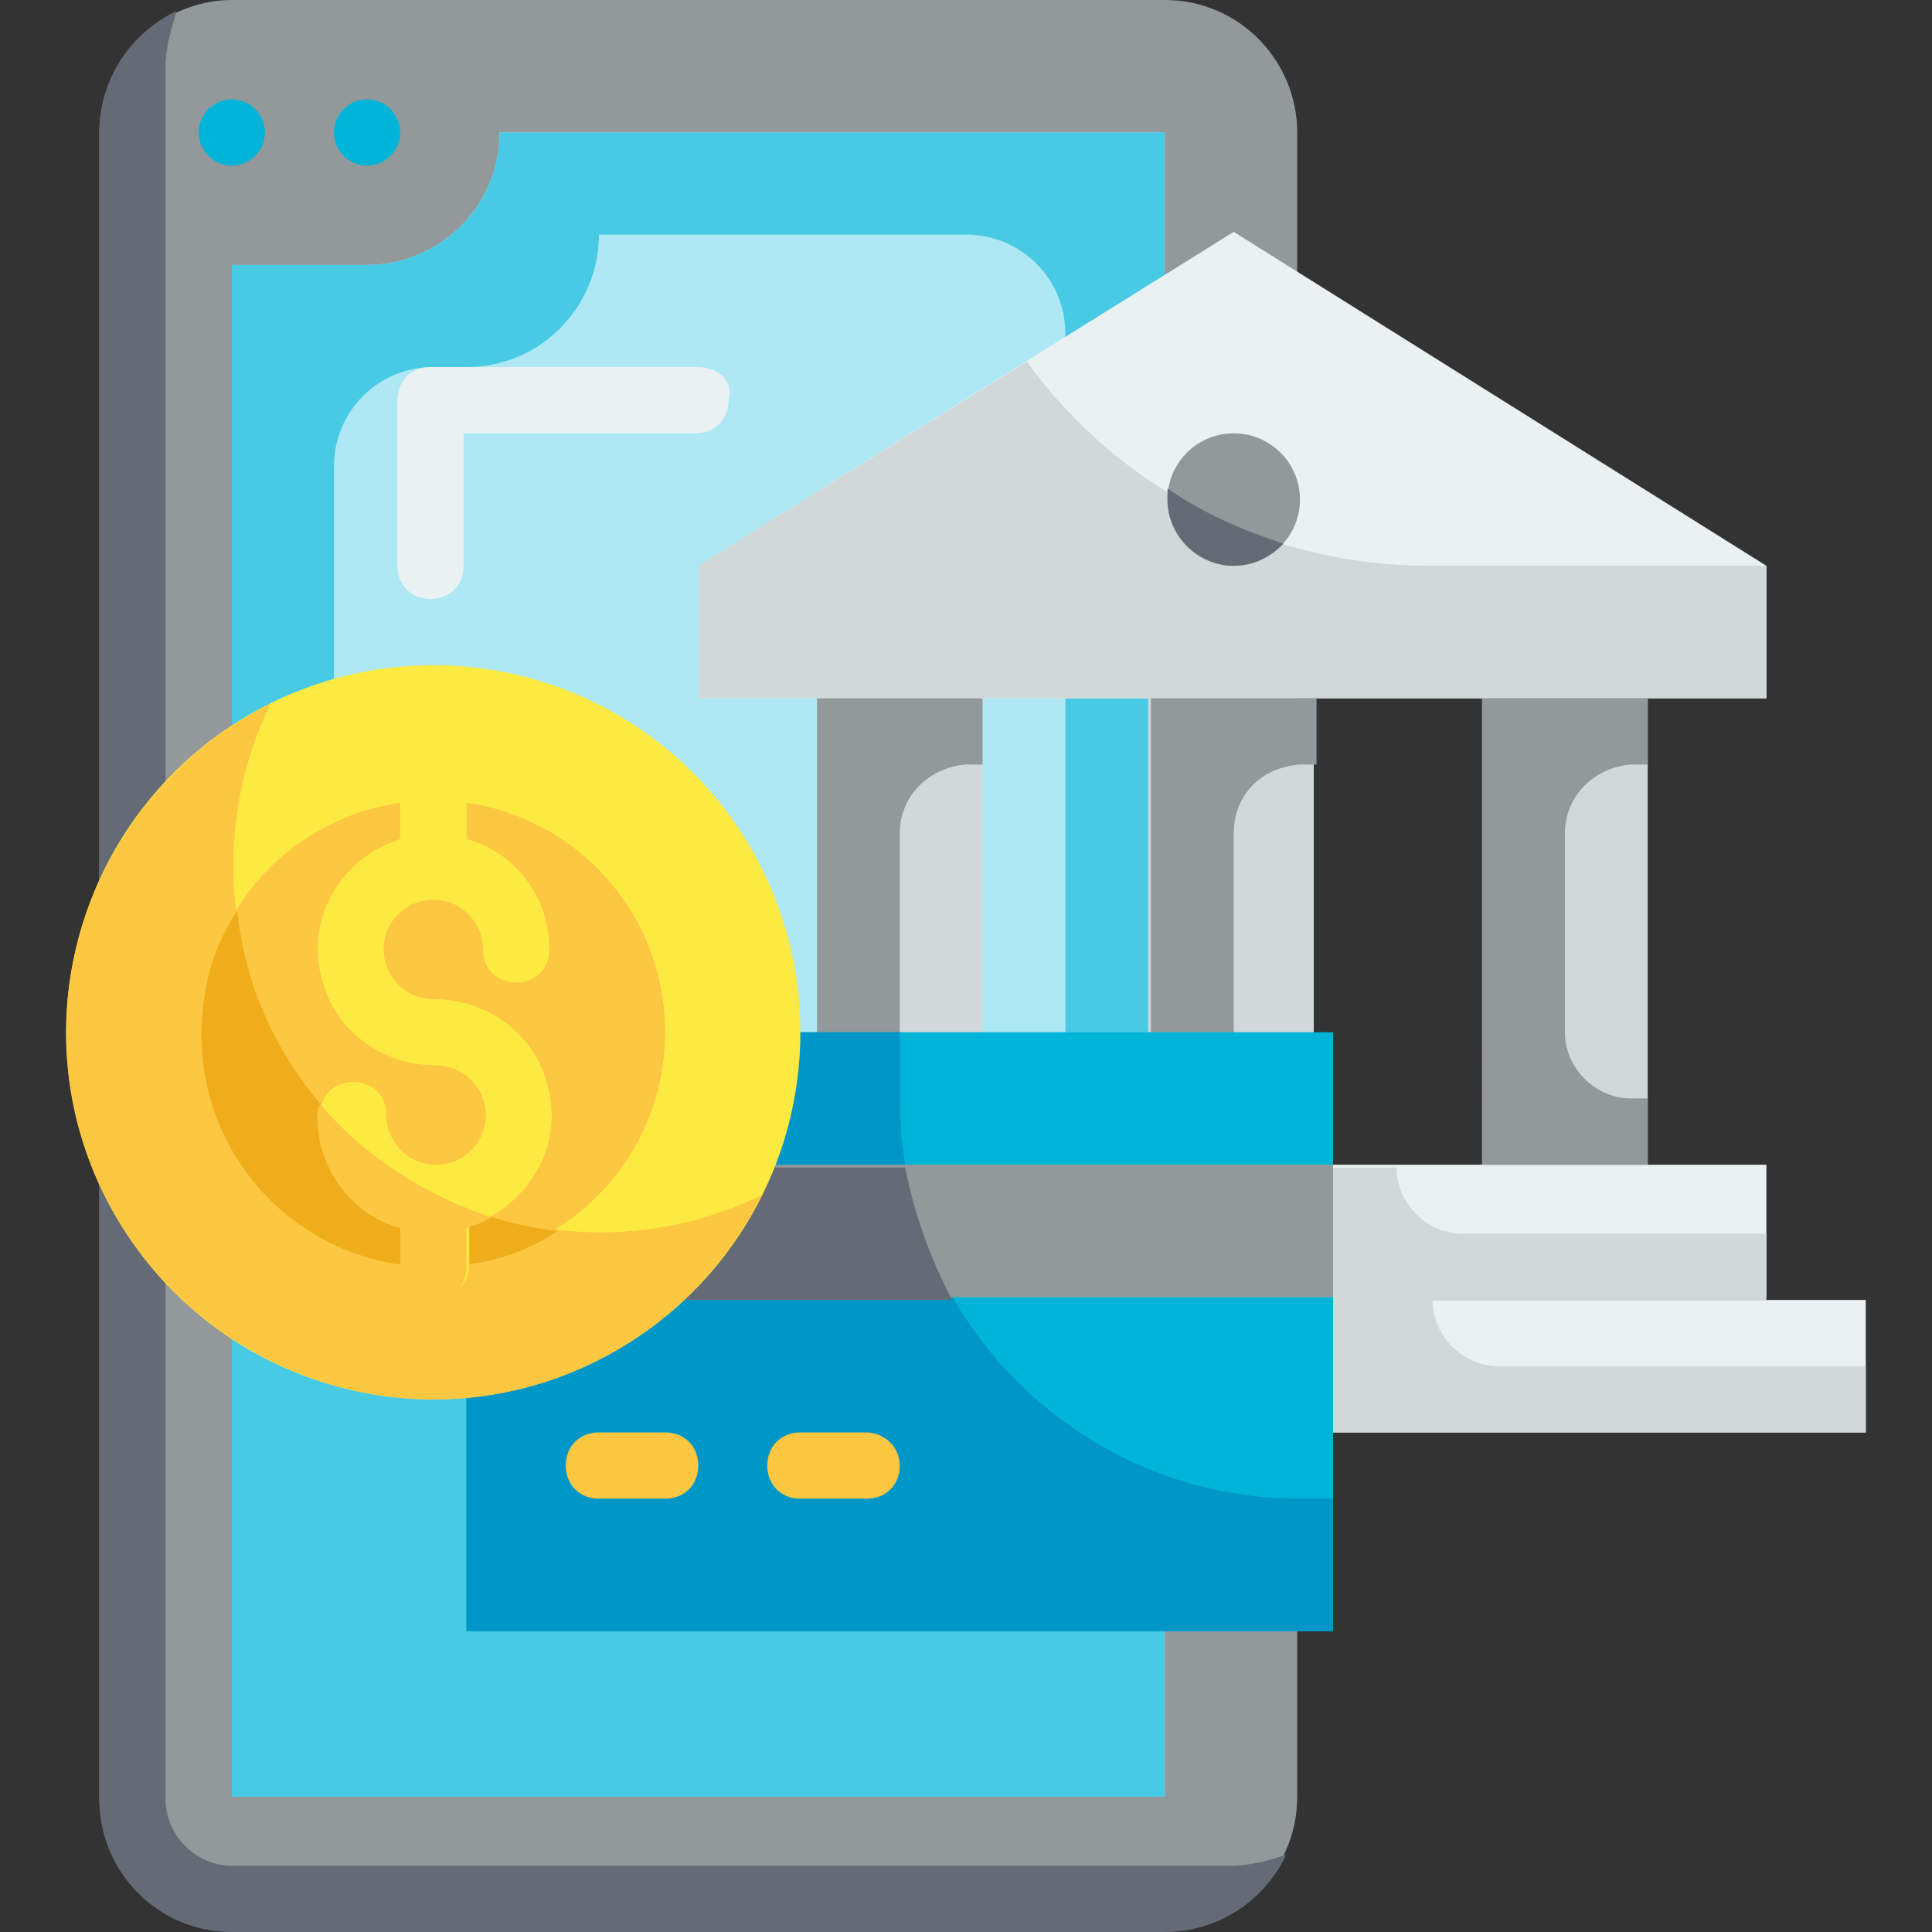 <?xml version="1.0" encoding="utf-8"?>
<!-- Generator: Adobe Illustrator 26.5.0, SVG Export Plug-In . SVG Version: 6.00 Build 0)  -->
<svg version="1.1" id="Layer_1" xmlns="http://www.w3.org/2000/svg" xmlns:xlink="http://www.w3.org/1999/xlink" x="0px" y="0px"
	 width="70px" height="70px" viewBox="0 0 70 70" style="enable-background:new 0 0 70 70;" xml:space="preserve">
<rect x="0" y="0" width="70" height="70" fill="#333333" stroke="none"/>
<style type="text/css">
	.st0{fill:#93999A;}
	.st1{fill:#656B76;}
	.st2{fill:#ADE8F4;}
	.st3{fill:#48CAE4;}
	.st4{fill:#00B4D8;}
	.st5{fill:#E9F1F2;}
	.st6{fill:#D0D8DA;}
	.st7{fill:#0096C7;}
	.st8{fill:#FDC741;}
	.st9{fill:#FCEA42;}
	.st10{fill:#EFAD1B;}
</style>
<g id="Flat">
	<g id="Color_copy">
		<path class="st0" d="M8.4,0h33.8c2.7,0,4.8,2.2,4.8,4.8v60.3c0,2.7-2.2,4.8-4.8,4.8H8.4c-2.7,0-4.8-2.2-4.8-4.8V4.8
			C3.6,2.2,5.8,0,8.4,0z"/>
		<path class="st1" d="M46.6,67.2c-0.8,1.7-2.5,2.8-4.4,2.8H8.4c-2.7,0-4.8-2.2-4.8-4.8V4.8c0-1.9,1.1-3.6,2.8-4.4
			C6.2,1.1,6,1.7,6,2.4v62.8c0,1.3,1.1,2.4,2.4,2.4h36.2C45.3,67.6,46,67.4,46.6,67.2z"/>
		<path class="st2" d="M18.1,4.8c0,2.7-2.2,4.8-4.8,4.8H8.4v55.5h33.8V4.8H18.1z"/>
		<path class="st3" d="M18.1,4.8c0,2.7-2.2,4.8-4.8,4.8H8.4v55.5h33.8V4.8H18.1z M38.6,55.5H29c-9.3,0-16.9-7.6-16.9-16.9V16.9
			c0-2,1.6-3.6,3.6-3.6h1.2c2.7,0,4.8-2.2,4.8-4.8H35c2,0,3.6,1.6,3.6,3.6V55.5z"/>
		<circle class="st4" cx="8.4" cy="4.8" r="1.2"/>
		<circle class="st4" cx="13.3" cy="4.8" r="1.2"/>
		<path class="st5" d="M25.3,13.3h-9.7c-0.7,0-1.2,0.5-1.2,1.2v6c0,0.7,0.5,1.2,1.2,1.2s1.2-0.5,1.2-1.2v-4.8h8.4
			c0.7,0,1.2-0.5,1.2-1.2C26.6,13.8,26,13.3,25.3,13.3z"/>
		<path class="st5" d="M64,25.3H25.3v-4.8L44.7,8.4L64,20.5V25.3z"/>
		<path class="st6" d="M64,20.5v4.8H25.3v-4.8l11.9-7.4c3.4,4.7,8.8,7.4,14.6,7.4H64z"/>
		<circle class="st0" cx="44.7" cy="18.1" r="2.4"/>
		<path class="st6" d="M41.6,25.3h6v16.9h-6V25.3z"/>
		<path class="st6" d="M29.6,25.3h6v16.9h-6V25.3z"/>
		<path class="st6" d="M53.7,25.3h6v16.9h-6V25.3z"/>
		<path class="st5" d="M25.3,42.2H64v4.8H25.3V42.2z"/>
		<path class="st5" d="M21.7,47.1h45.9v4.8H21.7V47.1z"/>
		<path class="st1" d="M46.5,19.7c-0.5,0.5-1.1,0.8-1.8,0.8c-1.3,0-2.4-1.1-2.4-2.4c0-0.1,0-0.3,0-0.4C43.6,18.6,45,19.2,46.5,19.7
			L46.5,19.7z"/>
		<g>
			<path class="st0" d="M56.7,30.2v7.2c0,1.3,1.1,2.4,2.4,2.4h0.6v2.4h-6V25.3h6v2.4h-0.6C57.8,27.8,56.7,28.8,56.7,30.2z"/>
			<path class="st0" d="M44.7,30.2v7.2c0,1.3,1.1,2.4,2.4,2.4h0.6v2.4h-6V25.3h6v2.4h-0.6C45.7,27.8,44.7,28.8,44.7,30.2z"/>
			<path class="st0" d="M32.6,30.2v7.2c0,1.3,1.1,2.4,2.4,2.4h0.6v2.4h-6V25.3h6v2.4H35C33.7,27.8,32.6,28.8,32.6,30.2z"/>
		</g>
		<path class="st6" d="M64,44.7v2.4H25.3v-4.8h25.3c0,1.3,1.1,2.4,2.4,2.4H64z"/>
		<path class="st6" d="M67.6,49.5v2.4H21.7v-4.8h30.2c0,1.3,1.1,2.4,2.4,2.4H67.6z"/>
		<path class="st4" d="M16.9,37.4h31.4v21.7H16.9V37.4z"/>
		<path class="st7" d="M48.3,54.3v4.8H16.9V37.4h15.7v2.4c0,8,6.5,14.5,14.5,14.5H48.3z"/>
		<path class="st0" d="M16.9,42.2h31.4v4.8H16.9V42.2z"/>
		<path class="st1" d="M34.5,47.1H16.9v-4.8h15.9C33.1,43.9,33.7,45.6,34.5,47.1z"/>
		<path class="st8" d="M24.1,51.9h-2.4c-0.7,0-1.2,0.5-1.2,1.2s0.5,1.2,1.2,1.2h2.4c0.7,0,1.2-0.5,1.2-1.2S24.8,51.9,24.1,51.9z"/>
		<path class="st8" d="M31.4,51.9H29c-0.7,0-1.2,0.5-1.2,1.2s0.5,1.2,1.2,1.2h2.4c0.7,0,1.2-0.5,1.2-1.2S32,51.9,31.4,51.9z"/>
		<circle class="st9" cx="15.7" cy="37.4" r="13.3"/>
		<path class="st8" d="M27.6,43.3c-3.3,6.6-11.2,9.3-17.8,6c-6.6-3.3-9.3-11.2-6-17.8c1.3-2.6,3.4-4.7,6-6
			c-3.2,6.6-0.5,14.6,6.1,17.8C19.6,45.1,23.9,45.1,27.6,43.3z"/>
		<circle class="st8" cx="15.7" cy="37.4" r="8.4"/>
		<path class="st10" d="M20.2,44.6c-1.3,0.9-2.9,1.3-4.5,1.3c-4.7,0-8.4-3.8-8.4-8.4c0-1.6,0.4-3.2,1.3-4.5
			C9.2,39,14.1,43.9,20.2,44.6z"/>
		<path class="st9" d="M15.7,32.6c1,0,1.8,0.8,1.8,1.8c0,0.7,0.5,1.2,1.2,1.2c0.7,0,1.2-0.5,1.2-1.2c0-1.9-1.2-3.5-3-4V29
			c0-0.7-0.5-1.2-1.2-1.2s-1.2,0.5-1.2,1.2v1.4c-2.2,0.7-3.5,3-2.8,5.2c0.5,1.8,2.2,3,4.1,3c1,0,1.8,0.8,1.8,1.8s-0.8,1.8-1.8,1.8
			s-1.8-0.8-1.8-1.8c0-0.7-0.5-1.2-1.2-1.2c-0.7,0-1.2,0.5-1.2,1.2c0,1.9,1.2,3.5,3,4v1.4c0,0.7,0.5,1.2,1.2,1.2s1.2-0.5,1.2-1.2
			v-1.4c2.2-0.7,3.5-3,2.8-5.2c-0.5-1.8-2.2-3-4.1-3c-1,0-1.8-0.8-1.8-1.8S14.7,32.6,15.7,32.6z"/>
		<path class="st8" d="M17.8,44.1c-0.3,0.2-0.6,0.3-0.9,0.4v1.4c0,0.7-0.5,1.2-1.2,1.2s-1.2-0.5-1.2-1.2v-1.4c-1.8-0.5-3-2.2-3-4
			c0-0.2,0-0.3,0.1-0.5C13.2,41.9,15.4,43.3,17.8,44.1L17.8,44.1z"/>
	</g>
</g>
</svg>
